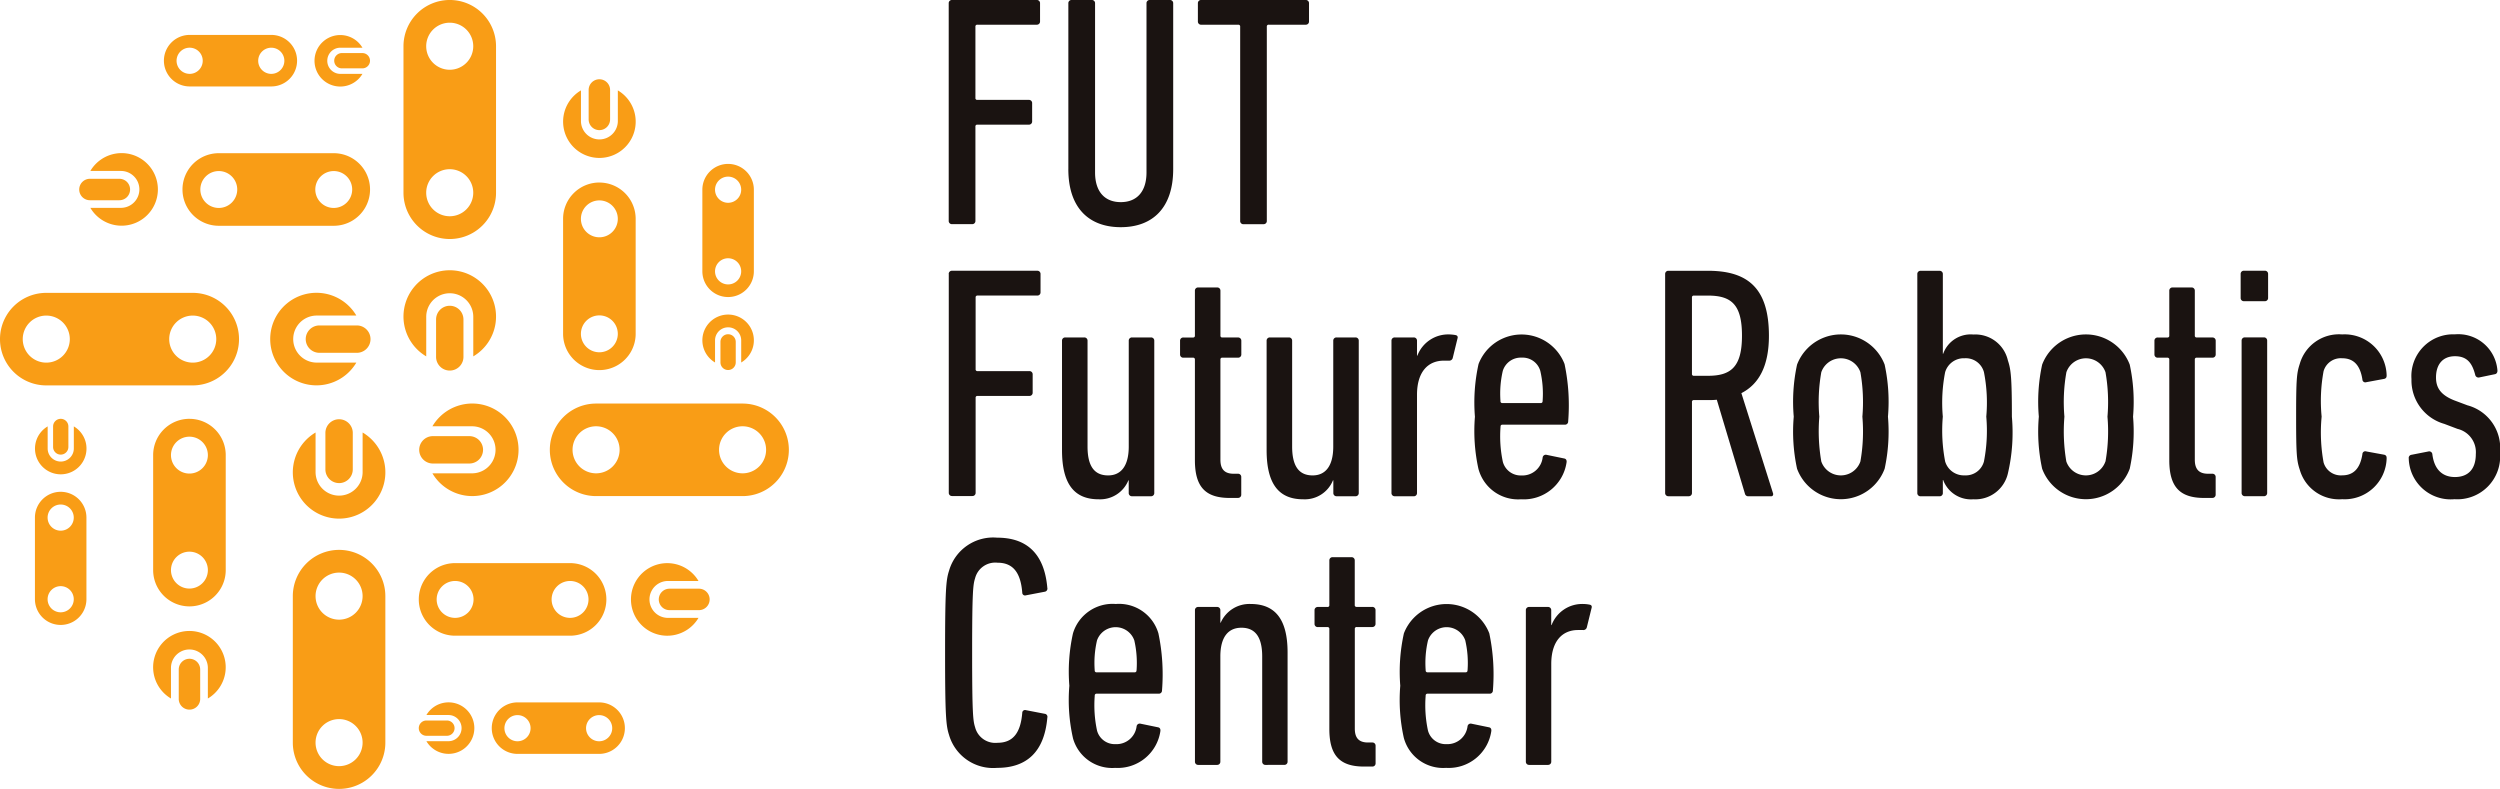 <svg xmlns="http://www.w3.org/2000/svg" xmlns:xlink="http://www.w3.org/1999/xlink" width="158.452" height="50" viewBox="0 0 158.452 50">
  <defs>
    <clipPath id="clip-path">
      <rect id="長方形_18770" data-name="長方形 18770" width="158.452" height="50" fill="none"/>
    </clipPath>
  </defs>
  <g id="グループ_24119" data-name="グループ 24119" transform="translate(0 0)">
    <g id="グループ_24119-2" data-name="グループ 24119" transform="translate(0 0)" clip-path="url(#clip-path)">
      <path id="パス_143254" data-name="パス 143254" d="M32.646.21A.2.2,0,0,1,32.854,0h5.373a.2.2,0,0,1,.208.21V1.359a.2.2,0,0,1-.208.208H34.464a.112.112,0,0,0-.125.127V6.209a.11.11,0,0,0,.125.123h3.26a.2.2,0,0,1,.21.21V7.692a.2.2,0,0,1-.21.21h-3.26a.11.11,0,0,0-.125.125V14a.2.2,0,0,1-.208.208H32.854A.2.2,0,0,1,32.646,14Z" transform="translate(27.484 -0.001)" fill="#1a1311"/>
      <path id="パス_143255" data-name="パス 143255" d="M36.763,10.722V.208A.2.2,0,0,1,36.973,0h1.275a.2.2,0,0,1,.208.208V10.93c0,1.234.626,1.882,1.63,1.882s1.63-.648,1.63-1.882V.208A.2.2,0,0,1,41.926,0H43.2a.2.2,0,0,1,.208.208V10.722c0,2.444-1.295,3.678-3.323,3.678s-3.323-1.234-3.323-3.678" transform="translate(30.95 -0.001)" fill="#1a1311"/>
      <path id="パス_143256" data-name="パス 143256" d="M44.1,14.212A.2.2,0,0,1,43.9,14V1.693a.111.111,0,0,0-.125-.125H41.43a.2.2,0,0,1-.21-.208V.21A.2.2,0,0,1,41.43,0h6.625a.2.2,0,0,1,.208.21V1.359a.2.2,0,0,1-.208.208H45.714a.11.11,0,0,0-.125.125V14a.2.2,0,0,1-.208.21Z" transform="translate(34.703 -0.001)" fill="#1a1311"/>
      <path id="パス_143257" data-name="パス 143257" d="M32.521,25.8c0-4.034.063-4.619.25-5.2A2.91,2.91,0,0,1,35.824,18.5c1.86,0,2.988,1,3.177,3.177a.2.2,0,0,1-.168.25l-1.192.228a.175.175,0,0,1-.228-.168c-.1-1.275-.586-1.9-1.569-1.9a1.319,1.319,0,0,0-1.42.982c-.127.4-.188.8-.188,4.724s.061,4.325.188,4.723a1.318,1.318,0,0,0,1.42.984c.984,0,1.464-.628,1.569-1.9a.176.176,0,0,1,.228-.168l1.192.23a.194.194,0,0,1,.168.25c-.19,2.173-1.317,3.177-3.177,3.177A2.91,2.91,0,0,1,32.771,31c-.188-.588-.25-1.171-.25-5.205" transform="translate(27.379 15.578)" fill="#1a1311"/>
      <path id="パス_143258" data-name="パス 143258" d="M37.027,29.29a10.986,10.986,0,0,1-.23-3.323,11.188,11.188,0,0,1,.23-3.321,2.62,2.62,0,0,1,2.715-1.862,2.6,2.6,0,0,1,2.7,1.862,12.665,12.665,0,0,1,.228,3.616.2.2,0,0,1-.21.208H38.53a.111.111,0,0,0-.123.125,7.683,7.683,0,0,0,.146,2.216,1.162,1.162,0,0,0,1.17.856,1.285,1.285,0,0,0,1.337-1.129.2.2,0,0,1,.252-.166l1.107.228c.125.022.166.125.147.25A2.732,2.732,0,0,1,39.7,31.172a2.579,2.579,0,0,1-2.674-1.882m4.032-4.3a6.474,6.474,0,0,0-.144-1.9,1.253,1.253,0,0,0-2.363,0,6.294,6.294,0,0,0-.146,1.9.11.11,0,0,0,.123.125h2.4a.11.11,0,0,0,.125-.125" transform="translate(30.979 17.497)" fill="#1a1311"/>
      <path id="パス_143259" data-name="パス 143259" d="M45.591,30.983a.2.2,0,0,1-.21-.21V24.107c0-1.192-.416-1.818-1.315-1.818-.836,0-1.337.586-1.337,1.818v6.666a.2.2,0,0,1-.21.21H41.327a.2.2,0,0,1-.208-.21V21.18a.2.2,0,0,1,.208-.208h1.192a.2.2,0,0,1,.21.208v.794h.02a1.987,1.987,0,0,1,1.9-1.19c1.547,0,2.341.961,2.341,3.072v6.916a.2.2,0,0,1-.208.21Z" transform="translate(34.618 17.497)" fill="#1a1311"/>
      <path id="パス_143260" data-name="パス 143260" d="M48.371,32.444c-1.525,0-2.2-.689-2.2-2.383V23.728a.109.109,0,0,0-.125-.123h-.606a.2.2,0,0,1-.208-.21v-.856a.2.2,0,0,1,.208-.21h.606a.11.11,0,0,0,.125-.125V19.381a.2.2,0,0,1,.21-.208h1.192a.2.2,0,0,1,.208.208V22.2a.111.111,0,0,0,.125.125h.982a.2.2,0,0,1,.21.21v.856a.2.2,0,0,1-.21.21H47.91a.11.11,0,0,0-.125.123V30.04c0,.586.252.879.836.879h.271a.2.2,0,0,1,.21.208v1.107a.2.2,0,0,1-.21.21Z" transform="translate(38.084 16.141)" fill="#1a1311"/>
      <path id="パス_143261" data-name="パス 143261" d="M48.414,29.29a11.058,11.058,0,0,1-.23-3.323,11.263,11.263,0,0,1,.23-3.321,2.9,2.9,0,0,1,5.413,0,12.584,12.584,0,0,1,.228,3.616.2.2,0,0,1-.208.208H49.919a.111.111,0,0,0-.125.125,7.636,7.636,0,0,0,.147,2.216,1.16,1.16,0,0,0,1.17.856,1.286,1.286,0,0,0,1.337-1.129.2.2,0,0,1,.25-.166l1.109.228c.125.022.166.125.146.25a2.729,2.729,0,0,1-2.864,2.321,2.579,2.579,0,0,1-2.674-1.882m4.034-4.3a6.364,6.364,0,0,0-.146-1.9,1.252,1.252,0,0,0-2.361,0,6.258,6.258,0,0,0-.147,1.9.11.11,0,0,0,.125.125h2.4a.11.11,0,0,0,.125-.125" transform="translate(40.566 17.497)" fill="#1a1311"/>
      <path id="パス_143262" data-name="パス 143262" d="M52.714,30.983a.2.2,0,0,1-.208-.21V21.18a.2.2,0,0,1,.208-.208h1.192a.2.2,0,0,1,.208.208v.941h.022a2.076,2.076,0,0,1,2.006-1.337,2.191,2.191,0,0,1,.4.041c.125.022.168.1.125.232l-.293,1.19a.226.226,0,0,1-.25.188h-.313c-.984,0-1.695.691-1.695,2.153v6.185a.2.2,0,0,1-.208.21Z" transform="translate(44.204 17.497)" fill="#1a1311"/>
      <path id="パス_143263" data-name="パス 143263" d="M32.646,9.525a.2.2,0,0,1,.21-.208h5.4a.2.2,0,0,1,.21.208V10.68a.2.2,0,0,1-.21.21H34.475a.109.109,0,0,0-.123.123v4.54a.109.109,0,0,0,.123.125h3.282a.2.2,0,0,1,.21.208v1.157a.2.2,0,0,1-.21.208H34.475a.109.109,0,0,0-.123.125v6.01a.2.2,0,0,1-.21.21H32.86a.2.2,0,0,1-.21-.21V9.514Z" transform="translate(27.484 7.843)" fill="#1a1311"/>
      <path id="パス_143264" data-name="パス 143264" d="M40.981,21.678a.2.2,0,0,1-.208-.208v-.8h-.022a1.932,1.932,0,0,1-1.893,1.2c-1.536,0-2.313-.969-2.313-3.111V11.82a.2.2,0,0,1,.208-.208h1.2a.2.2,0,0,1,.21.208v6.708c0,1.2.4,1.829,1.306,1.829.821,0,1.306-.608,1.306-1.829V11.82a.2.2,0,0,1,.208-.208h1.2a.2.2,0,0,1,.21.208v9.65a.2.2,0,0,1-.21.208Z" transform="translate(30.766 9.775)" fill="#1a1311"/>
      <path id="パス_143265" data-name="パス 143265" d="M43.756,23.233c-1.536,0-2.208-.693-2.208-2.394V14.467a.109.109,0,0,0-.123-.123h-.61a.2.2,0,0,1-.208-.21v-.862a.2.2,0,0,1,.208-.208h.61a.109.109,0,0,0,.123-.125V10.1a.2.2,0,0,1,.21-.208h1.2a.2.2,0,0,1,.208.208v2.838a.11.11,0,0,0,.125.125h.991a.2.2,0,0,1,.208.208v.862a.2.2,0,0,1-.208.21H43.29a.109.109,0,0,0-.125.123v6.349c0,.586.254.884.84.884h.273a.2.2,0,0,1,.208.208v1.116a.2.2,0,0,1-.208.208h-.521Z" transform="translate(34.186 8.327)" fill="#1a1311"/>
      <path id="パス_143266" data-name="パス 143266" d="M48.022,21.678a.2.2,0,0,1-.208-.208v-.8H47.79a1.927,1.927,0,0,1-1.892,1.2c-1.536,0-2.313-.969-2.313-3.111V11.82a.2.2,0,0,1,.208-.208h1.2a.2.2,0,0,1,.21.208v6.708c0,1.2.4,1.829,1.3,1.829.821,0,1.306-.608,1.306-1.829V11.82a.2.2,0,0,1,.208-.208h1.2a.2.2,0,0,1,.208.208v9.65a.2.2,0,0,1-.208.208h-1.2Z" transform="translate(36.694 9.775)" fill="#1a1311"/>
      <path id="パス_143267" data-name="パス 143267" d="M48.09,21.765a.2.2,0,0,1-.208-.208v-9.65a.2.2,0,0,1,.208-.208h1.2a.2.2,0,0,1,.21.208v.947h.022a2.093,2.093,0,0,1,2.017-1.346,2.414,2.414,0,0,1,.4.041c.123.022.168.107.123.232l-.293,1.2a.229.229,0,0,1-.252.19H51.2c-.989,0-1.7.693-1.7,2.164v6.224a.2.2,0,0,1-.21.208Z" transform="translate(40.311 9.688)" fill="#1a1311"/>
      <path id="パス_143268" data-name="パス 143268" d="M50.983,20.062a11.168,11.168,0,0,1-.23-3.339,11.273,11.273,0,0,1,.23-3.341,2.92,2.92,0,0,1,5.45,0,12.69,12.69,0,0,1,.23,3.638.2.2,0,0,1-.208.208H52.5c-.085,0-.123.041-.123.125a7.8,7.8,0,0,0,.146,2.231,1.171,1.171,0,0,0,1.177.862,1.292,1.292,0,0,0,1.346-1.138.2.2,0,0,1,.252-.168l1.116.23c.123.022.168.125.146.254a2.74,2.74,0,0,1-2.883,2.332,2.6,2.6,0,0,1-2.691-1.893Zm4.06-4.33a6.368,6.368,0,0,0-.147-1.914,1.164,1.164,0,0,0-1.177-.84,1.193,1.193,0,0,0-1.2.84,6.385,6.385,0,0,0-.146,1.914.109.109,0,0,0,.123.125h2.42a.11.11,0,0,0,.125-.125" transform="translate(42.729 9.689)" fill="#1a1311"/>
      <path id="パス_143269" data-name="パス 143269" d="M62.592,23.609a.208.208,0,0,1-.23-.147l-1.787-5.97a5.287,5.287,0,0,1-.591.022h-.86A.11.11,0,0,0,59,17.64V23.4a.2.2,0,0,1-.21.208H57.505A.2.2,0,0,1,57.3,23.4V9.528a.2.2,0,0,1,.208-.21h2.5c2.523,0,3.87,1.092,3.87,4.118,0,1.914-.632,3.069-1.746,3.638l2,6.327c.041.1,0,.208-.1.208H62.592Zm-.422-10.173c0-1.932-.63-2.545-2.146-2.545h-.9a.11.11,0,0,0-.125.125v4.833a.111.111,0,0,0,.125.125h.9c1.472,0,2.146-.591,2.146-2.545Z" transform="translate(48.238 7.844)" fill="#1a1311"/>
      <path id="パス_143270" data-name="パス 143270" d="M61.934,20.022a11.1,11.1,0,0,1-.21-3.3,11.1,11.1,0,0,1,.21-3.3,2.97,2.97,0,0,1,5.551,0,11.1,11.1,0,0,1,.21,3.3,11.1,11.1,0,0,1-.21,3.3,2.96,2.96,0,0,1-5.551,0m4.015-.462a10.945,10.945,0,0,0,.125-2.838,10.9,10.9,0,0,0-.125-2.816,1.311,1.311,0,0,0-2.479,0,10.824,10.824,0,0,0-.125,2.816,11.324,11.324,0,0,0,.125,2.838,1.311,1.311,0,0,0,2.479,0" transform="translate(51.965 9.687)" fill="#1a1311"/>
      <path id="パス_143271" data-name="パス 143271" d="M67.616,22.579h-.022V23.4a.2.2,0,0,1-.208.21h-1.2a.2.2,0,0,1-.21-.21V9.527a.2.2,0,0,1,.21-.208h1.2a.2.2,0,0,1,.208.208v5.047h.022a1.85,1.85,0,0,1,1.916-1.217A2.112,2.112,0,0,1,71.716,15c.192.567.254,1.092.254,3.571a11.376,11.376,0,0,1-.254,3.594A2.117,2.117,0,0,1,69.532,23.8a1.882,1.882,0,0,1-1.916-1.217ZM70.2,21.4a10.2,10.2,0,0,0,.147-2.838,9.954,9.954,0,0,0-.147-2.816,1.19,1.19,0,0,0-1.221-.884,1.232,1.232,0,0,0-1.24.884,10.084,10.084,0,0,0-.147,2.816,10.349,10.349,0,0,0,.147,2.838,1.235,1.235,0,0,0,1.24.884A1.19,1.19,0,0,0,70.2,21.4" transform="translate(55.545 7.845)" fill="#1a1311"/>
      <path id="パス_143272" data-name="パス 143272" d="M70.368,20.022a11.094,11.094,0,0,1-.21-3.3,11.094,11.094,0,0,1,.21-3.3,2.97,2.97,0,0,1,5.551,0,11.1,11.1,0,0,1,.21,3.3,11.1,11.1,0,0,1-.21,3.3,2.96,2.96,0,0,1-5.551,0m4.015-.462a10.945,10.945,0,0,0,.125-2.838,10.9,10.9,0,0,0-.125-2.816,1.311,1.311,0,0,0-2.479,0,10.824,10.824,0,0,0-.125,2.816A11.325,11.325,0,0,0,71.9,19.56a1.311,1.311,0,0,0,2.479,0" transform="translate(59.065 9.687)" fill="#1a1311"/>
      <path id="パス_143273" data-name="パス 143273" d="M77.285,23.233c-1.536,0-2.208-.693-2.208-2.394V14.467a.109.109,0,0,0-.123-.123h-.61a.2.2,0,0,1-.208-.21v-.862a.2.2,0,0,1,.208-.208h.61a.109.109,0,0,0,.123-.125V10.1a.2.2,0,0,1,.21-.208h1.2a.2.2,0,0,1,.208.208v2.838a.111.111,0,0,0,.125.125h.991a.2.2,0,0,1,.208.208v.862a.2.2,0,0,1-.208.21h-.991a.109.109,0,0,0-.125.123v6.349c0,.586.254.884.84.884h.273a.2.2,0,0,1,.208.208v1.116a.2.2,0,0,1-.208.208h-.521Z" transform="translate(62.414 8.327)" fill="#1a1311"/>
      <path id="パス_143274" data-name="パス 143274" d="M77.31,11.248a.2.2,0,0,1-.208-.208V9.526a.2.2,0,0,1,.208-.21h1.324a.2.2,0,0,1,.208.21V11.04a.2.2,0,0,1-.208.208Zm.063,12.359a.2.2,0,0,1-.21-.208v-9.65a.2.2,0,0,1,.21-.208h1.2a.2.2,0,0,1,.21.208V23.4a.2.2,0,0,1-.21.208Z" transform="translate(64.912 7.842)" fill="#1a1311"/>
      <path id="パス_143275" data-name="パス 143275" d="M79.241,20.082c-.192-.586-.23-.947-.23-3.363s.039-2.754.23-3.341a2.583,2.583,0,0,1,2.691-1.87,2.661,2.661,0,0,1,2.816,2.586c0,.123-.02.19-.146.23l-1.136.21a.186.186,0,0,1-.254-.169c-.146-.947-.589-1.346-1.284-1.346a1.134,1.134,0,0,0-1.177.821,10.349,10.349,0,0,0-.123,2.879,10.578,10.578,0,0,0,.123,2.9,1.135,1.135,0,0,0,1.177.821c.694,0,1.138-.4,1.284-1.345a.185.185,0,0,1,.254-.169l1.136.208c.125.041.146.107.146.232a2.663,2.663,0,0,1-2.816,2.586,2.584,2.584,0,0,1-2.691-1.871" transform="translate(66.519 9.688)" fill="#1a1311"/>
      <path id="パス_143276" data-name="パス 143276" d="M82.891,19.391a.2.2,0,0,1,.169-.252l1.07-.21a.2.2,0,0,1,.252.169c.125,1.03.694,1.451,1.431,1.451.821,0,1.324-.484,1.324-1.451a1.515,1.515,0,0,0-1.157-1.6l-.838-.317a2.867,2.867,0,0,1-2.083-2.838,2.649,2.649,0,0,1,2.754-2.838,2.487,2.487,0,0,1,2.691,2.249c.022.147-.041.252-.145.274l-1.009.21a.212.212,0,0,1-.252-.169c-.192-.737-.507-1.177-1.284-1.177s-1.2.525-1.2,1.346c0,.608.252,1.092,1.155,1.451l.84.315a2.8,2.8,0,0,1,2.061,2.986,2.716,2.716,0,0,1-2.883,2.964,2.658,2.658,0,0,1-2.9-2.564Z" transform="translate(69.782 9.686)" fill="#1a1311"/>
      <path id="パス_143277" data-name="パス 143277" d="M21.677,6.281a2.3,2.3,0,0,0-2.3,2.3V15.87a2.3,2.3,0,0,0,4.6,0V8.583a2.3,2.3,0,0,0-2.3-2.3m0,10.758a1.169,1.169,0,1,1,1.168-1.17,1.17,1.17,0,0,1-1.168,1.17m0-7.288a1.169,1.169,0,1,1,1.168-1.168,1.169,1.169,0,0,1-1.168,1.168" transform="translate(16.312 5.287)" fill="#f99d16"/>
      <path id="パス_143278" data-name="パス 143278" d="M22.847,3.111V5.084a1.169,1.169,0,0,1-2.337,0V3.111a2.3,2.3,0,1,0,2.337,0" transform="translate(16.312 2.618)" fill="#f99d16"/>
      <path id="パス_143279" data-name="パス 143279" d="M20.936,5.94a.679.679,0,0,1-.68-.68V3.422a.68.68,0,1,1,1.359,0V5.26a.679.679,0,0,1-.68.68" transform="translate(17.053 2.308)" fill="#f99d16"/>
      <path id="パス_143280" data-name="パス 143280" d="M25.8,5.641a1.633,1.633,0,0,0-1.632,1.632v5.174a1.632,1.632,0,0,0,3.264,0V7.273A1.633,1.633,0,0,0,25.8,5.641m0,7.638a.829.829,0,1,1,.829-.829.83.83,0,0,1-.829.829m0-5.174a.829.829,0,1,1,.829-.829.83.83,0,0,1-.829.829" transform="translate(20.348 4.748)" fill="#f99d16"/>
      <path id="パス_143281" data-name="パス 143281" d="M24.972,13.86v-1.4a.829.829,0,0,1,1.658,0v1.4a1.632,1.632,0,1,0-1.658,0" transform="translate(20.348 9.115)" fill="#f99d16"/>
      <path id="パス_143282" data-name="パス 143282" d="M25.276,11.5a.485.485,0,0,1,.484.484v1.3a.484.484,0,0,1-.969,0v-1.3a.485.485,0,0,1,.484-.484" transform="translate(20.872 9.684)" fill="#f99d16"/>
      <path id="パス_143283" data-name="パス 143283" d="M16.816,0a2.933,2.933,0,0,0-2.932,2.932v9.285a2.933,2.933,0,0,0,5.866,0V2.932A2.934,2.934,0,0,0,16.816,0m0,13.707a1.491,1.491,0,1,1,1.49-1.49,1.49,1.49,0,0,1-1.49,1.49m0-9.285a1.491,1.491,0,1,1,1.49-1.49,1.49,1.49,0,0,1-1.49,1.49" transform="translate(11.689 -0.001)" fill="#f99d16"/>
      <path id="パス_143284" data-name="パス 143284" d="M15.326,14.752v-2.51a1.491,1.491,0,1,1,2.982,0v2.51a2.933,2.933,0,1,0-2.982,0" transform="translate(11.689 7.836)" fill="#f99d16"/>
      <path id="パス_143285" data-name="パス 143285" d="M15.873,10.522a.868.868,0,0,1,.868.868v2.341a.868.868,0,1,1-1.735,0V11.39a.868.868,0,0,1,.868-.868" transform="translate(12.633 8.858)" fill="#f99d16"/>
      <path id="パス_143286" data-name="パス 143286" d="M7.571,14.412a2.3,2.3,0,0,0-2.3,2.3V24a2.3,2.3,0,0,0,4.6,0V16.713a2.3,2.3,0,0,0-2.3-2.3m0,10.758A1.169,1.169,0,1,1,8.739,24a1.17,1.17,0,0,1-1.168,1.17m0-7.288a1.169,1.169,0,1,1,1.168-1.17,1.17,1.17,0,0,1-1.168,1.17" transform="translate(4.436 12.133)" fill="#f99d16"/>
      <path id="パス_143287" data-name="パス 143287" d="M6.4,25.989V24.017a1.169,1.169,0,0,1,2.337,0v1.973a2.3,2.3,0,1,0-2.337,0" transform="translate(4.437 18.282)" fill="#f99d16"/>
      <path id="パス_143288" data-name="パス 143288" d="M6.83,22.669a.679.679,0,0,1,.68.68v1.838a.68.68,0,1,1-1.359,0V23.349a.679.679,0,0,1,.68-.68" transform="translate(5.178 19.084)" fill="#f99d16"/>
      <path id="パス_143289" data-name="パス 143289" d="M2.836,16.924A1.633,1.633,0,0,0,1.2,18.556V23.73a1.632,1.632,0,0,0,3.264,0V18.556a1.633,1.633,0,0,0-1.632-1.632m0,7.638a.829.829,0,1,1,.829-.829.83.83,0,0,1-.829.829m0-5.174a.829.829,0,1,1,.829-.829.83.83,0,0,1-.829.829" transform="translate(1.014 14.247)" fill="#f99d16"/>
      <path id="パス_143290" data-name="パス 143290" d="M3.665,14.673v1.4a.829.829,0,1,1-1.658,0v-1.4a1.632,1.632,0,1,0,1.658,0" transform="translate(1.014 12.352)" fill="#f99d16"/>
      <path id="パス_143291" data-name="パス 143291" d="M2.311,16.683a.485.485,0,0,1-.484-.484v-1.3a.484.484,0,0,1,.969,0v1.3a.485.485,0,0,1-.484.484" transform="translate(1.538 12.131)" fill="#f99d16"/>
      <path id="パス_143292" data-name="パス 143292" d="M13.008,18.922a2.933,2.933,0,0,0-2.932,2.932v9.285a2.932,2.932,0,0,0,5.865,0V21.854a2.933,2.933,0,0,0-2.932-2.932m0,13.707a1.491,1.491,0,1,1,1.49-1.49,1.491,1.491,0,0,1-1.49,1.49m0-9.285a1.491,1.491,0,1,1,1.49-1.49,1.49,1.49,0,0,1-1.49,1.49" transform="translate(8.483 15.93)" fill="#f99d16"/>
      <path id="パス_143293" data-name="パス 143293" d="M14.5,14.883v2.51a1.491,1.491,0,1,1-2.982,0v-2.51a2.933,2.933,0,1,0,2.982,0" transform="translate(8.483 12.529)" fill="#f99d16"/>
      <path id="パス_143294" data-name="パス 143294" d="M12.065,18.487a.869.869,0,0,1-.868-.868V15.279a.868.868,0,0,1,1.735,0V17.62a.869.869,0,0,1-.868.868" transform="translate(9.427 12.132)" fill="#f99d16"/>
      <path id="パス_143295" data-name="パス 143295" d="M15.868,5.272H8.58a2.3,2.3,0,0,0,0,4.6h7.288a2.3,2.3,0,1,0,0-4.6M8.58,8.742a1.169,1.169,0,1,1,1.17-1.17,1.17,1.17,0,0,1-1.17,1.17m7.288,0a1.169,1.169,0,1,1,1.168-1.17,1.17,1.17,0,0,1-1.168,1.17" transform="translate(5.286 4.438)" fill="#f99d16"/>
      <path id="パス_143296" data-name="パス 143296" d="M3.109,6.4H5.082a1.169,1.169,0,0,1,0,2.337H3.109a2.3,2.3,0,1,0,0-2.337" transform="translate(2.617 4.436)" fill="#f99d16"/>
      <path id="パス_143297" data-name="パス 143297" d="M5.938,6.832a.679.679,0,0,1-.68.68H3.42a.68.68,0,1,1,0-1.359H5.258a.679.679,0,0,1,.68.68" transform="translate(2.307 5.179)" fill="#f99d16"/>
      <path id="パス_143298" data-name="パス 143298" d="M12.447,1.2H7.273a1.633,1.633,0,0,0,0,3.266h5.174a1.633,1.633,0,0,0,0-3.266M7.273,3.668A.829.829,0,1,1,8.1,2.84a.83.83,0,0,1-.829.829m5.174,0a.829.829,0,1,1,.829-.829.83.83,0,0,1-.829.829" transform="translate(4.749 1.013)" fill="#f99d16"/>
      <path id="パス_143299" data-name="パス 143299" d="M13.858,3.667h-1.4a.829.829,0,1,1,0-1.658h1.4a1.632,1.632,0,1,0,0,1.658" transform="translate(9.114 1.015)" fill="#f99d16"/>
      <path id="パス_143300" data-name="パス 143300" d="M11.5,2.311a.485.485,0,0,1,.484-.484h1.3a.484.484,0,0,1,0,.969h-1.3a.485.485,0,0,1-.484-.484" transform="translate(9.683 1.537)" fill="#f99d16"/>
      <path id="パス_143301" data-name="パス 143301" d="M12.217,10.078H2.932a2.932,2.932,0,1,0,0,5.865h9.285a2.932,2.932,0,1,0,0-5.865M2.932,14.5a1.491,1.491,0,1,1,1.492-1.49A1.49,1.49,0,0,1,2.932,14.5m9.285,0a1.491,1.491,0,1,1,1.49-1.49,1.49,1.49,0,0,1-1.49,1.49" transform="translate(0 8.484)" fill="#f99d16"/>
      <path id="パス_143302" data-name="パス 143302" d="M14.75,14.5h-2.51a1.491,1.491,0,0,1,0-2.982h2.51a2.933,2.933,0,1,0,0,2.982" transform="translate(7.835 8.482)" fill="#f99d16"/>
      <path id="パス_143303" data-name="パス 143303" d="M10.52,12.067a.869.869,0,0,1,.868-.868h2.341a.868.868,0,1,1,0,1.735H11.388a.869.869,0,0,1-.868-.868" transform="translate(8.857 9.428)" fill="#f99d16"/>
      <path id="パス_143304" data-name="パス 143304" d="M24,19.378H16.711a2.3,2.3,0,0,0,0,4.6H24a2.3,2.3,0,1,0,0-4.6m-7.288,3.47a1.169,1.169,0,1,1,1.17-1.168,1.169,1.169,0,0,1-1.17,1.168m7.288,0a1.169,1.169,0,1,1,1.168-1.168A1.169,1.169,0,0,1,24,22.848" transform="translate(12.132 16.313)" fill="#f99d16"/>
      <path id="パス_143305" data-name="パス 143305" d="M25.99,22.848H24.017a1.169,1.169,0,0,1,0-2.337H25.99a2.3,2.3,0,1,0,0,2.337" transform="translate(18.282 16.313)" fill="#f99d16"/>
      <path id="パス_143306" data-name="パス 143306" d="M22.669,20.938a.679.679,0,0,1,.68-.68h1.838a.68.68,0,1,1,0,1.359H23.349a.679.679,0,0,1-.68-.68" transform="translate(19.085 17.054)" fill="#f99d16"/>
      <path id="パス_143307" data-name="パス 143307" d="M23.728,24.17H18.554a1.632,1.632,0,0,0,0,3.264h5.174a1.632,1.632,0,0,0,0-3.264m-5.174,2.464a.829.829,0,1,1,.829-.829.83.83,0,0,1-.829.829m5.174,0a.829.829,0,1,1,.829-.829.83.83,0,0,1-.829.829" transform="translate(14.246 20.348)" fill="#f99d16"/>
      <path id="パス_143308" data-name="パス 143308" d="M14.673,24.972h1.4a.829.829,0,1,1,0,1.658h-1.4a1.632,1.632,0,1,0,0-1.658" transform="translate(12.353 20.347)" fill="#f99d16"/>
      <path id="パス_143309" data-name="パス 143309" d="M16.681,25.278a.485.485,0,0,1-.484.484h-1.3a.484.484,0,1,1,0-.969h1.3a.485.485,0,0,1,.484.484" transform="translate(12.13 20.873)" fill="#f99d16"/>
      <path id="パス_143310" data-name="パス 143310" d="M31.137,13.887H21.852a2.932,2.932,0,0,0,0,5.865h9.285a2.932,2.932,0,1,0,0-5.865m-9.285,4.422a1.491,1.491,0,1,1,1.49-1.49,1.49,1.49,0,0,1-1.49,1.49m9.285,0a1.491,1.491,0,1,1,1.49-1.49,1.49,1.49,0,0,1-1.49,1.49" transform="translate(15.929 11.691)" fill="#f99d16"/>
      <path id="パス_143311" data-name="パス 143311" d="M14.88,15.328h2.51a1.491,1.491,0,1,1,0,2.982H14.88a2.933,2.933,0,1,0,0-2.982" transform="translate(12.527 11.69)" fill="#f99d16"/>
      <path id="パス_143312" data-name="パス 143312" d="M18.485,15.876a.868.868,0,0,1-.868.868H15.277a.868.868,0,0,1,0-1.735h2.341a.868.868,0,0,1,.868.868" transform="translate(12.131 12.634)" fill="#f99d16"/>
    </g>
  </g>
</svg>
